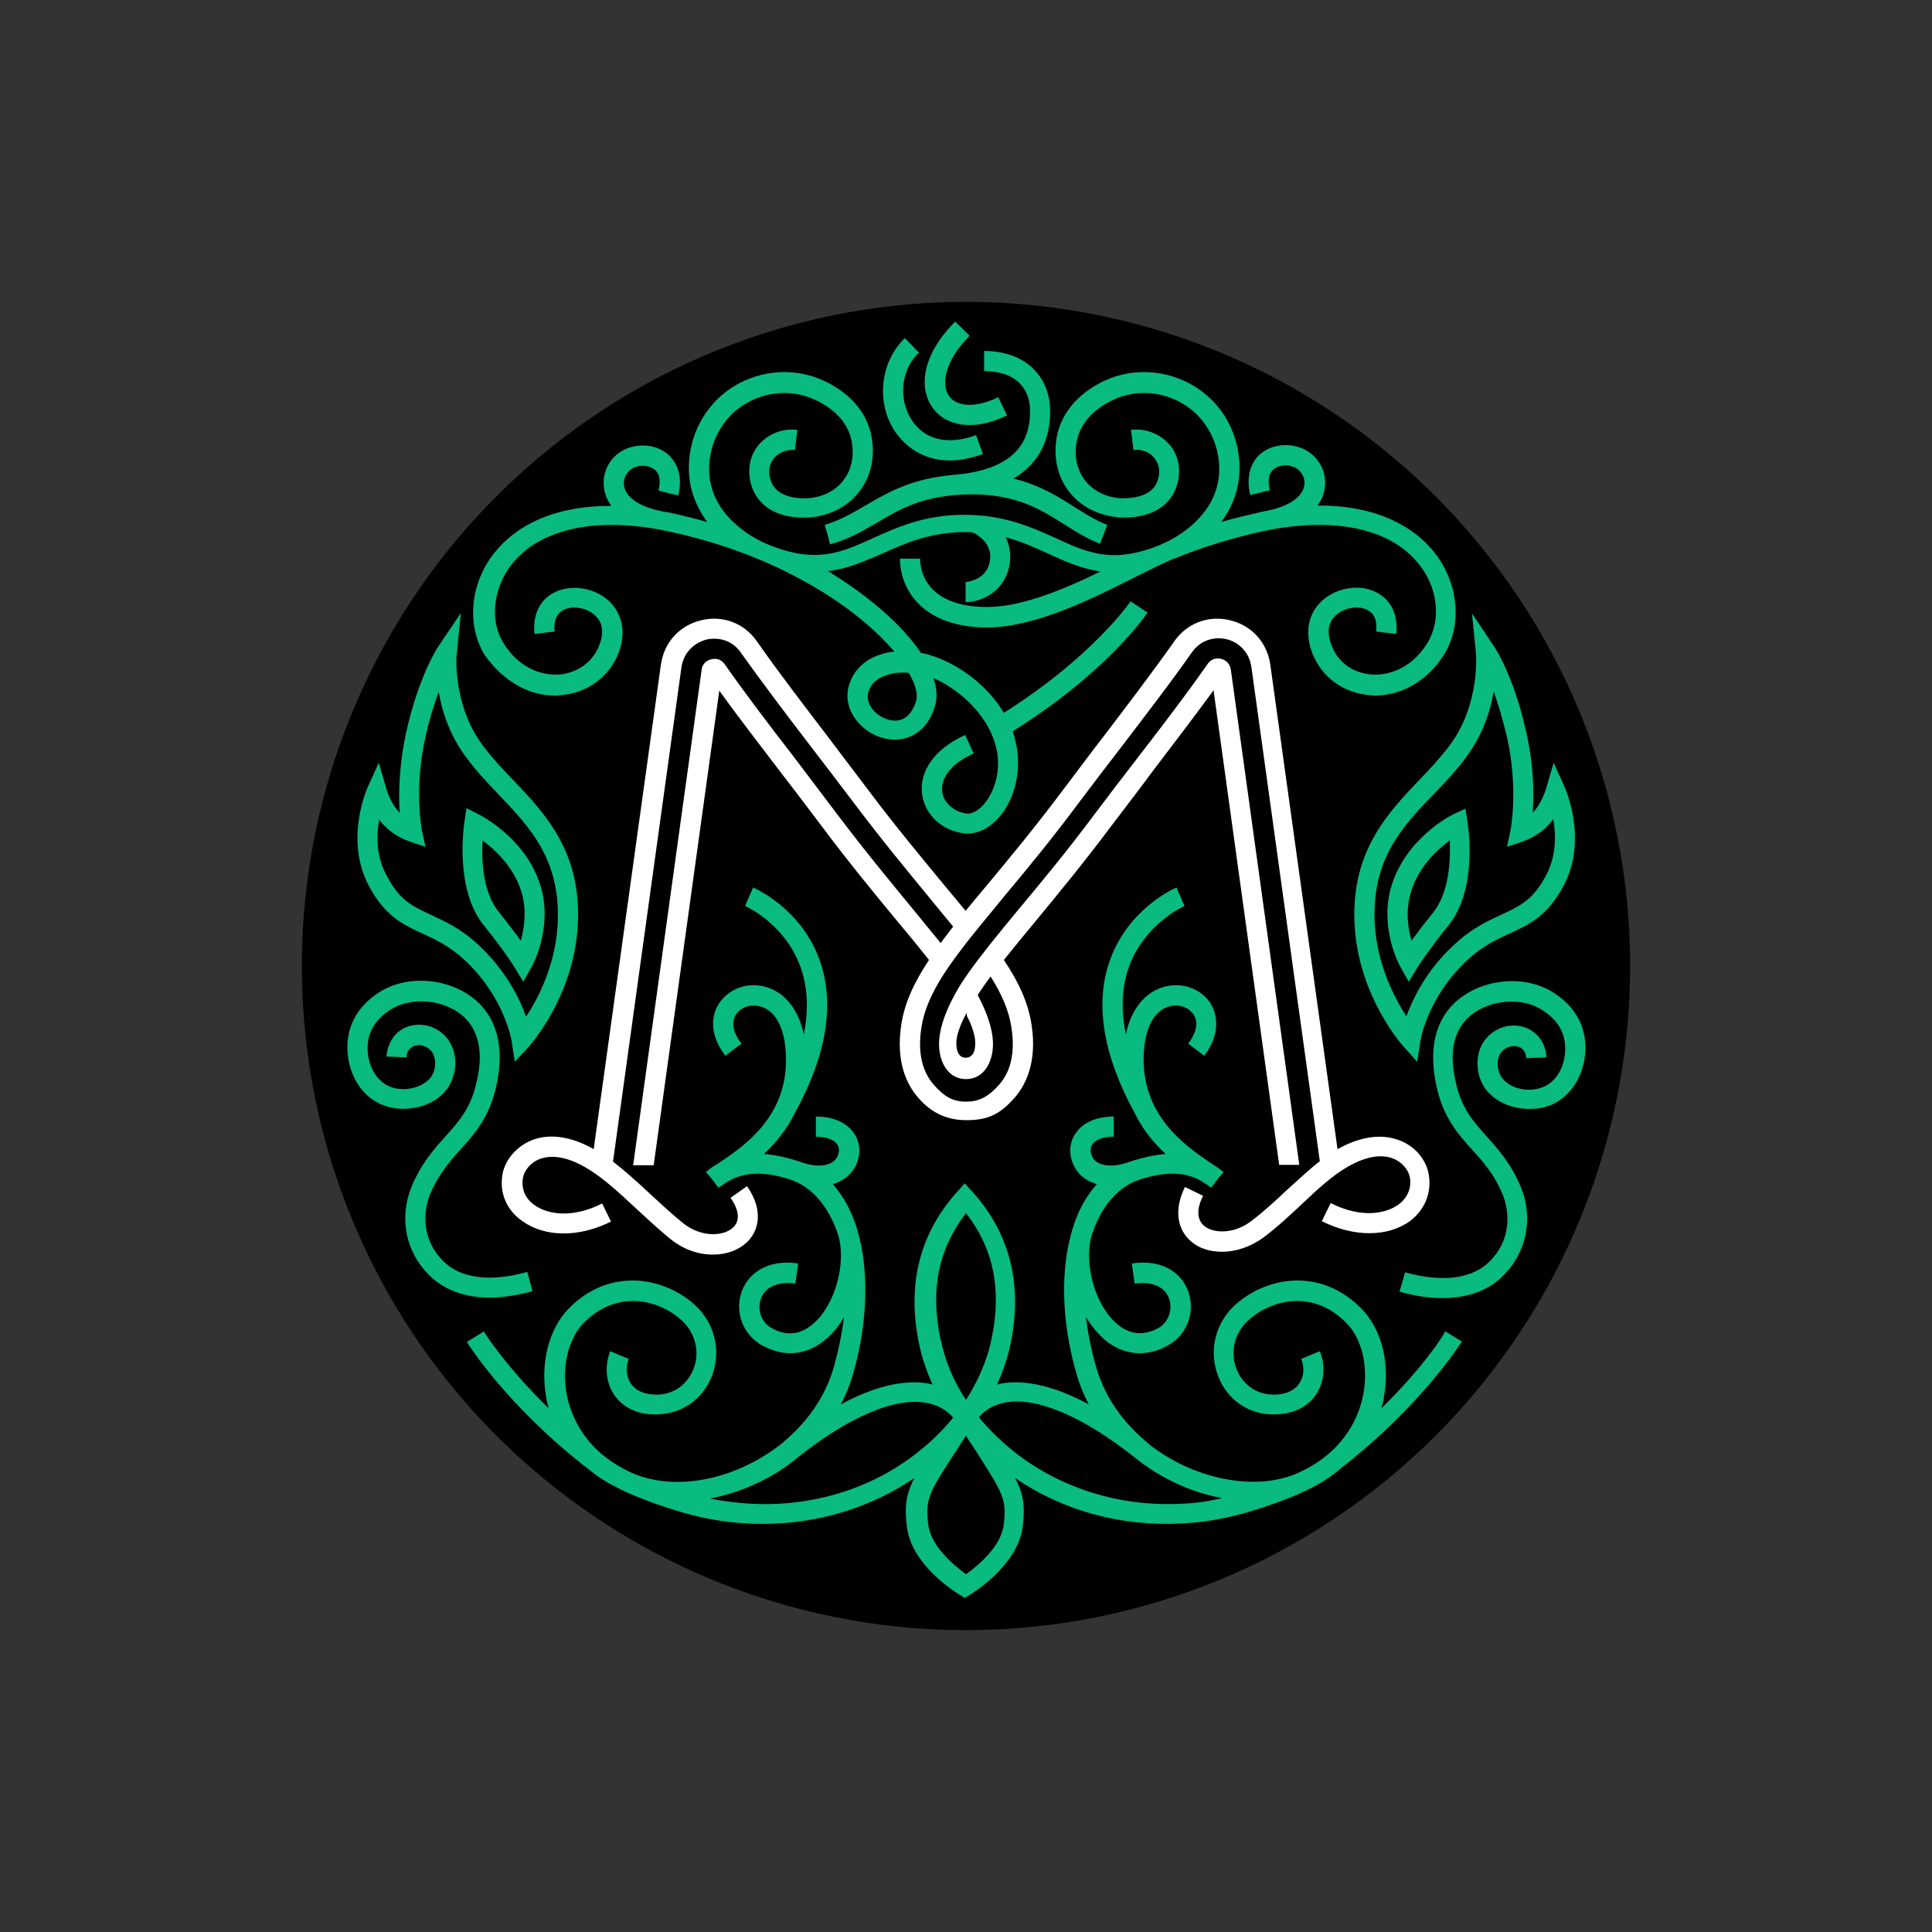 <?xml version="1.0" encoding="UTF-8"?> <!-- Generator: Adobe Illustrator 27.4.1, SVG Export Plug-In . SVG Version: 6.00 Build 0) --> <svg xmlns="http://www.w3.org/2000/svg" xmlns:xlink="http://www.w3.org/1999/xlink" id="Слой_1" x="0px" y="0px" viewBox="0 0 480 480" style="enable-background:new 0 0 480 480;" xml:space="preserve"><rect x="0" y="0" width="480" height="480" fill="#333333" stroke="none"/> <style type="text/css"> .st0{fill:#09BA81;} .st1{fill:#FFFFFF;} </style> <g> <circle cx="240" cy="240" r="165"></circle> <g> <path class="st0" d="M132.3,320.8L131,316c-9.2,2.6-16.7,1.6-20.9-2.7c-5.3-5.3-5.1-12.1-3.2-16.7c2.1-4.9,4.7-7.9,7.5-11 c3.6-4,7.3-8.1,9-16.2c1.6-7.7,0.6-14-3-18.6c-5.6-7.1-17.2-9.3-25.3-4.8c-4.4,2.5-7.4,6.2-8.4,10.6c-1.5,6.5,1.2,15,8.3,17.9 c5.6,2.3,14,0.6,17-5.5c1.3-2.7,1.5-5.8,0.5-8.5c-0.9-2.4-2.6-4.2-4.9-5.2c-3.1-1.3-6.7-0.8-9,1.4c-2.2,2.1-2.5,4.8-2.6,5.8l5,0.2 c0-0.4,0.1-1.5,1-2.3c0.9-0.8,2.3-1,3.6-0.4c1,0.4,1.8,1.2,2.2,2.3c0.5,1.4,0.4,3.1-0.3,4.6c-1.6,3.1-6.7,4.6-10.6,3.1 c-4.6-1.9-6.3-7.7-5.3-12.1c0.9-4,4.2-6.4,6-7.4c6-3.3,14.8-1.7,18.9,3.5c4,5.1,2.5,12.1,2,14.4c-1.4,6.8-4.4,10.1-7.8,13.9 c-2.8,3.1-6,6.7-8.4,12.4c-3.2,7.8-1.6,16.2,4.3,22.1c2.4,2.4,7.1,5.6,15.1,5.6C124.6,322.4,128.2,321.9,132.3,320.8L132.3,320.8z "></path> <path class="st0" d="M393.5,256.7c-1-4.4-4-8.1-8.4-10.6c-8.1-4.5-19.7-2.3-25.3,4.8c-3.6,4.6-4.6,10.8-3,18.6 c1.7,8.1,5.4,12.2,9,16.2c2.8,3.1,5.4,6,7.5,11c1.9,4.6,2.1,11.4-3.2,16.7c-4.3,4.3-11.7,5.3-21,2.7l-1.4,4.8 c4.1,1.2,7.7,1.6,10.7,1.6c8.1,0,12.8-3.2,15.1-5.6c5.9-5.9,7.5-14.4,4.3-22.1c-2.4-5.7-5.6-9.3-8.4-12.4 c-3.4-3.8-6.4-7.1-7.8-13.9c-0.5-2.3-2-9.4,2-14.4c4.1-5.2,13-6.9,19-3.5c1.8,1,5.1,3.4,6,7.4c1,4.4-0.7,10.3-5.3,12.1 c-3.9,1.6-9.1,0.1-10.6-3.1c-0.7-1.4-0.8-3.2-0.3-4.5c0.4-1.1,1.1-1.8,2.2-2.3c1.3-0.5,2.8-0.4,3.6,0.4c0.9,0.8,1,2,1,2.3l5-0.2 c0-1.1-0.4-3.8-2.6-5.8c-2.3-2.2-5.9-2.7-9-1.4c-2.3,1-4,2.8-4.9,5.1c-1,2.7-0.8,5.9,0.5,8.5c3,6,11.4,7.7,17,5.5 C392.3,271.6,395,263.2,393.5,256.7L393.5,256.7z"></path> <path class="st0" d="M138,172.8c0.8,0,1.6-0.1,2.4-0.2c6.5-0.9,11.8-5.3,13.7-11.6c1.4-4.8,0.2-9.2-3.4-12.2 c-3.7-3-9.3-3.6-13.2-1.5c-3.5,1.9-5.2,5.6-4.7,10.2l5-0.6c-0.3-2.6,0.4-4.3,2.1-5.3c2.1-1.2,5.5-0.7,7.6,1 c1.4,1.1,2.8,3.2,1.7,6.8c-1.3,4.4-4.9,7.4-9.5,8.1c-4.4,0.6-10.5-1.1-14.6-7.7c-3.3-5.3-2.7-12.7,1.3-18.6 c6.8-9.7,21.3-13.1,39.6-9.2c10.3,2.2,20.1,5.5,29.2,10c12.6,6.2,21.7,13.6,27,19.9c-1.2,0.1-2.3,0.3-3.4,0.7 c-3.9,1.2-6.7,3.9-7.8,7.4c-1.1,3.3-0.2,6.9,2.4,9.7c2.9,3.2,7.3,4.7,11.2,3.8c2.1-0.5,6-2.2,7.7-8.1c0.6-2.1,0.5-4.4-0.4-6.9 c2,0.8,4,2,6.1,3.6c6.6,5,12.8,14.3,8.6,24.2c-1.6,3.7-4.4,6.2-6.6,5.8c-3.1-0.5-5.5-2.6-5.9-5.3c-0.5-3.6,2.4-7.2,7.8-9.6 l-2.1-4.6c-7.5,3.4-11.5,8.9-10.7,14.8c0.7,4.9,4.7,8.8,10.1,9.6c0.4,0.1,0.8,0.1,1.2,0.1c4.2,0,8.5-3.4,10.8-8.9 c1.9-4.4,2.5-10.4,0.4-16.5c23.5-14.7,33.1-28.9,33.5-29.5l-4.2-2.8c-0.1,0.1-9.3,13.7-31.5,27.7c-1.9-3.2-4.6-6.3-8.4-9.2 c-3.9-2.9-8.1-4.9-12.2-5.7c-4.5-6.7-12.7-14-23.1-20.3c5-0.6,9.2-2.5,13.6-4.4c5.8-2.6,11.8-5.3,20.6-5.3c0.3,0,0.6,0,0.9,0 c0.9,0,1.5,0.3,2.9,1.4c1.3,1,3.3,3.7,1.8,7.3c-1.5,3.5-5.6,3.7-5.6,3.7v5c2.6,0,8-1.4,10.2-6.8c1.4-3.4,1-6.7-0.2-9.3 c3.9,1,7.3,2.6,10.6,4.1c4.1,1.9,8.2,3.7,12.9,4.4c-8.8,4.3-19.2,8.7-27.8,8.8c-6.1,0.1-10.9-1.4-13.8-4.3c-2.8-2.8-3.2-6-3.2-7.7 h-5c0,4.3,1.7,8.3,4.7,11.3c2.7,2.7,8,5.9,17.4,5.8c11.7-0.2,25.6-7.1,35.7-12.2c3-1.5,5.8-2.9,8-3.9c0.4-0.2,0.7-0.3,1.1-0.5 c0.2-0.1,0.3-0.1,0.5-0.2c0.1-0.1,0.3-0.2,0.5-0.2c7-2.9,14.5-5.2,22.2-6.9c18.4-3.9,32.8-0.5,39.6,9.2c4.1,5.8,4.6,13.3,1.3,18.6 c-4.1,6.6-10.2,8.3-14.6,7.7c-4.6-0.6-8.2-3.6-9.5-8.1c-1.1-3.6,0.3-5.7,1.7-6.8c2.1-1.7,5.5-2.2,7.6-1c1.7,0.9,2.4,2.7,2.1,5.3 l5,0.6c0.5-4.6-1.2-8.3-4.7-10.2c-3.9-2.2-9.5-1.5-13.2,1.5c-3.6,2.9-4.8,7.3-3.4,12.2c1.9,6.3,7.1,10.7,13.7,11.6 c0.8,0.1,1.6,0.2,2.4,0.2c6.7,0,13.1-3.8,17.1-10.2c4.3-7,3.7-16.6-1.5-24.1c-6-8.5-16.6-13-30-12.9c1.1-1.4,1.8-3.1,1.9-5.1 c0.3-4.2-2.4-8.1-6.5-9.4c-3.5-1.1-7.3-0.4-9.8,1.9c-1.4,1.3-3.6,4.4-2.3,10l4.9-1.2c-0.4-1.6-0.6-3.8,0.8-5.1 c1.1-1,3.1-1.4,4.8-0.8c1.9,0.6,3.1,2.4,3,4.3c-0.2,3.2-3.9,5.7-9.8,6.8l0,0c-0.6,0.1-1.2,0.2-1.8,0.4c-3.1,0.7-6.1,1.4-9.1,2.3 c2.2-2.9,3.9-6.5,4.4-10.8c0.9-7.7-2.1-15.7-8-20.7c-6.6-5.7-16-7.3-24-4.2c-3.3,1.3-11,5.2-13.1,13.8c-0.5,2.3-1.4,8.3,2.5,13.8 c4.6,6.5,12,6.9,13.5,7c7.6,0.1,11.1-3,12.7-5.7c1.3-2.2,2.7-7,0-11.3c-2.2-3.4-6.3-5.3-10.4-4.8l0.6,5c2.3-0.3,4.5,0.7,5.6,2.6 c1.8,2.8,0,6-0.1,6.1c-1.3,2.2-4.2,3.3-8.3,3.3c-1,0-6.3-0.3-9.5-4.8c-2.7-3.8-2.1-8.1-1.7-9.8c1.5-6.3,7.5-9.3,10-10.3 c6.3-2.5,13.7-1.2,18.9,3.3c4.6,4,7,10.3,6.3,16.4c-1.2,9.9-10.6,15-13.5,16.3c-0.3,0.1-0.6,0.2-0.9,0.4 c-11.8,4.9-18.1,2.1-26.1-1.6c-6-2.7-12.8-5.8-22.7-5.8s-16.7,3.1-22.7,5.8c-8.1,3.7-14.4,6.5-26.5,1.4 c-2.1-0.9-12.8-5.9-14.1-16.5c-0.7-6.1,1.7-12.4,6.3-16.4c5.2-4.5,12.6-5.8,18.9-3.3c2.5,1,8.6,4,10,10.3c0.4,1.7,1,6-1.7,9.8 c-3.2,4.5-8.5,4.8-9.5,4.8c-4.1,0.1-7-1.1-8.3-3.3c-0.1-0.1-1.9-3.3-0.1-6.1c1.1-1.8,3.4-2.8,5.6-2.6l0.6-5 c-4.1-0.5-8.2,1.4-10.4,4.8c-2.7,4.3-1.3,9.2,0,11.3c1.6,2.7,5.1,5.9,12.7,5.7c1.4,0,8.9-0.5,13.5-7c3.9-5.5,3-11.5,2.5-13.8 c-2-8.6-9.8-12.5-13.1-13.8c-8-3.1-17.4-1.5-24,4.2c-5.9,5.1-8.9,13-8,20.7c0.5,4.3,2.3,7.9,4.4,10.8c-3-0.9-6.1-1.6-9.1-2.3 c-0.6-0.1-1.2-0.2-1.8-0.3l0,0c-5.9-1.1-9.6-3.6-9.8-6.8c-0.1-1.9,1.1-3.7,3-4.3c1.7-0.6,3.7-0.2,4.8,0.8c1.4,1.3,1.2,3.5,0.8,5.1 l4.9,1.2c1.4-5.6-0.9-8.6-2.3-10c-2.5-2.3-6.3-3-9.8-1.9c-4.1,1.3-6.7,5.2-6.4,9.4c0.1,2,0.9,3.7,1.9,5.1 c-13.4-0.1-24,4.4-30,12.9c-5.2,7.4-5.8,17.1-1.5,24.1C124.9,169.1,131.3,172.9,138,172.8L138,172.8z M225.8,167.2 c1.7,2.9,2.3,5.4,1.8,7c-0.6,1.8-1.7,4.1-4.1,4.7c-2.1,0.5-4.7-0.5-6.4-2.3c-0.8-0.9-2-2.6-1.3-4.8c0.8-2.5,2.9-3.6,4.6-4.1 c1.1-0.4,2.4-0.6,3.9-0.6C224.7,167.1,225.3,167.1,225.8,167.2L225.8,167.2z"></path> <path class="st0" d="M236,114.4c2.4,0,5.1-0.5,8.2-1.6l-1.7-4.7c-7,2.6-12.9,1.2-16.1-3.9c-3.3-5.3-2.5-12.4,1.9-16.6l-3.5-3.6 c-6,5.8-7.2,15.6-2.7,22.8C223.5,109,227.7,114.4,236,114.4L236,114.4z"></path> <path class="st0" d="M240.9,105.6c2.9,0,6-0.8,9.3-2.4l-2.2-4.5c-5.4,2.6-10.2,2.5-12.2-0.3c-2-2.8-1.2-8.6,5.1-15l-3.6-3.5 c-9,9.1-8.7,17.2-5.6,21.4C233.7,104.1,237,105.6,240.9,105.6L240.9,105.6z"></path> <path class="st0" d="M255.9,102.6c-0.1,9.3-6.4,14.4-19.2,15.4c-0.6,0.1-1.2,0.1-1.8,0.2c-9.1,1.1-14.8,4.4-19.9,7.4 c-3.3,1.9-6.4,3.7-10.1,4.8l0.7,2.4l0.6,2.4c0,0,0,0,0,0l0,0c0,0,0.1,0,0.1,0c4.6-1.2,8.2-3.4,11.7-5.4c4.7-2.8,9.6-5.7,17.5-6.6 c0.5-0.1,1.1-0.1,1.6-0.2c14-1.1,20.7,3.1,27.2,7.2c2.8,1.8,5.7,3.6,9,4.9l1.8-4.7c-2.9-1.1-5.4-2.7-8.1-4.4 c-4.2-2.7-8.7-5.5-15.2-7.1c7.1-4.2,9-10.6,9.1-16.2c0.1-4.4-1.3-8.2-4.1-11c-2.9-2.9-7.1-4.5-12.3-4.5v5c3.8,0,6.8,1,8.8,3 C255.6,97.5,256,100.5,255.9,102.6L255.9,102.6z"></path> <path class="st0" d="M104.9,231.9c3.2,1.5,6.6,3,10.4,6.5c10,9.2,11.8,20.1,11.8,20.2l0.8,5.2l3.6-3.9c0.4-0.5,10.8-12.2,12-29.3 c1.3-18.6-7.9-28.3-16-36.8c-2.8-2.9-5.4-5.7-7.7-8.8c-7.5-10.2-6.4-22.7-6.3-22.8l1-9.9l-5.6,8.3c-0.2,0.3-4.9,7.4-8,21.4 c-1.8,8.3-1.9,15.4-1.6,19.9c-2.2-2.1-3.3-5.8-3.3-5.9l-1.9-6.5l-2.8,6.2c-0.2,0.5-5.7,12.9,0.3,24.3 C95.6,227.6,100.1,229.7,104.9,231.9L104.9,231.9z M94.2,203.6c0.5,0.7,1,1.3,1.7,1.9c2.4,2.4,5.4,3.4,5.7,3.5l4.1,1.4l-0.9-4.2 c0-0.1-2-10,0.9-23.1c1-4.5,2.2-8.3,3.3-11.2c0.8,4.8,2.7,10.7,6.7,16.1c2.5,3.4,5.3,6.4,8.1,9.3c8.1,8.5,15.8,16.6,14.7,33 c-0.7,9.9-4.9,17.9-7.8,22.3c-1.6-4.6-5.1-11.6-11.9-17.9c-4.4-4.1-8.3-5.8-11.7-7.4c-4.5-2.1-7.8-3.5-11-9.7 C93.4,212.8,93.5,207.5,94.2,203.6L94.2,203.6z"></path> <path class="st0" d="M127.8,240.3l2.2,3.6l2.1-3.7c0.2-0.4,5.1-9.3,2.4-19.4c-3.4-12.4-15.1-18.2-15.6-18.5l-3-1.5l-0.5,3.3 c-0.1,0.7-2.6,16.7,4.8,25.8C125.2,236.1,127.8,240.2,127.8,240.3L127.8,240.3z M119.9,208.8c3.2,2.4,8,6.8,9.8,13.3 c1.2,4.4,0.5,8.6-0.3,11.6c-1.3-1.8-3.1-4.1-5.3-6.9C119.9,221.8,119.6,213.6,119.9,208.8L119.9,208.8z"></path> <path class="st0" d="M360.3,185c-2.3,3.1-4.9,5.9-7.7,8.8c-8.1,8.5-17.3,18.2-16,36.8c1.2,17.1,11.6,28.8,12,29.3l3.5,3.9l0.8-5.2 c0-0.1,1.7-10.9,11.8-20.2c3.8-3.5,7.2-5,10.4-6.5c4.8-2.2,9.3-4.2,13.4-11.9c6-11.3,0.5-23.7,0.3-24.3l-2.8-6.2l-1.9,6.5 c0,0-1.1,3.7-3.3,5.9c0.3-4.5,0.3-11.6-1.6-19.9c-3.1-14.1-7.8-21.1-8-21.4l-5.5-8.2l1,9.9C366.7,162.4,367.8,174.8,360.3,185 L360.3,185z M374.4,183.1c2.9,13,0.9,22.9,0.9,23.1l-0.9,4.2l4.1-1.4c0.3-0.1,3.2-1.1,5.7-3.5c0.6-0.6,1.2-1.3,1.7-2 c0.7,3.9,0.8,9.1-1.8,14c-3.2,6.1-6.5,7.6-11,9.7c-3.4,1.6-7.3,3.3-11.7,7.4c-6.9,6.3-10.3,13.3-12,17.9 c-2.9-4.5-7.1-12.5-7.8-22.3c-1.1-16.4,6.5-24.5,14.7-33c2.8-2.9,5.7-5.9,8.1-9.3c4-5.4,5.9-11.3,6.7-16.1 C372.2,174.8,373.3,178.6,374.4,183.1L374.4,183.1z"></path> <path class="st0" d="M361.1,202.3c-0.5,0.2-12.2,6.1-15.6,18.5c-2.7,10.1,2.2,19,2.4,19.4l2.1,3.7l2.2-3.6c0,0,2.6-4.1,7.6-10.3 c7.5-9.1,4.9-25.1,4.8-25.8l-0.5-3.3L361.1,202.3L361.1,202.3z M356,226.8c-2.2,2.7-4,5.1-5.3,6.9c-0.9-3-1.5-7.2-0.3-11.6 c1.8-6.5,6.5-10.9,9.8-13.3C360.4,213.6,360.1,221.7,356,226.8L356,226.8z"></path> <path class="st0" d="M343.2,349.9c0.3-1,0.5-1.9,0.6-2.7c1.6-8.4-0.5-16.9-5.5-22c-9.8-10.1-23-8.3-31.1-1.3 c-5.2,4.5-7,11.5-4.6,17.9c2.3,6.1,7.8,9.8,14.3,9.6c4.5-0.1,8.1-1.9,10.1-5c2-3,2.4-7.1,0.9-10.7l-4.6,1.9 c0.8,2.1,0.7,4.4-0.5,6.1c-1.2,1.8-3.3,2.7-6.1,2.8c-5.1,0.1-8.3-3.2-9.5-6.4c-1.7-4.4-0.4-9.2,3.2-12.3c6.1-5.3,16.3-7.2,24.2,1 c3.8,3.9,5.4,10.8,4.1,17.6c-0.9,4.9-4.2,14-15.9,19.4c-7.7,3.6-18.2,3-28.1-1.4c-3.5-1.6-6.8-3.6-9.6-5.9l0,0 c-0.1-0.1-0.2-0.2-0.3-0.3c-5.9-4.9-10.2-11.1-12.3-18c-1.4-4.6-2.2-9-2.7-13c1.3,2.2,2.9,4.1,4.6,5.6c2.7,2.3,5.7,3.4,8.8,3.4 c2.3,0,4.6-0.6,6.9-1.9c4.7-2.5,6.9-8.1,5.2-13.2c-1.4-4.3-5.9-8.4-14.1-7.2l0.7,5c4.4-0.6,7.6,0.8,8.6,3.9c0.8,2.3,0,5.7-2.8,7.2 c-3.6,1.9-7,1.6-10.1-1c-5.5-4.6-8.4-14.9-6.4-22c2.2-6.9,6.1-11.5,10.8-13.5c0.4-0.1,0.9-0.3,1.3-0.5c6.5-2,11.2-1.9,15.3,0.5 c0.9,0.6,1.7,1.1,2.3,1.6l1.5-2l1.6-1.9c0,0-0.1,0-0.1-0.1l0,0l0,0c-0.9-0.7-1.8-1.3-2.7-1.9c-7-4.7-18.6-12.6-16.9-29.2 c0.6-5.5,2.9-9.2,6.4-10c2.3-0.6,4.6,0.3,5.8,2c1.3,1.9,0.8,4.5-1.3,7.3l4,3c4.8-6.5,2.6-11.3,1.5-13.1c-2.3-3.5-6.8-5.2-11.2-4.1 c-4.9,1.2-8.5,5.6-9.8,11.9c-1.2-6-1-11.4,0.6-16.3c3.8-11.1,13.9-15.6,14-15.6l-2-4.6c-0.5,0.2-12.2,5.3-16.7,18.5 c-3.6,10.6-1.5,23.3,6.3,37.5c2,4.2,4.8,7.5,7.7,10.2c-2.4,0.2-5,0.7-7.9,1.6c-0.6,0.2-1.2,0.4-1.8,0.6c-2.5,0.8-4.9,0.9-6.6,0.2 c-1-0.4-1.7-1-2-1.9c-0.5-1.1-0.4-2.1,0.1-2.9c0.8-1.2,2.8-1.9,5.3-1.9v-5c-4.3,0-7.7,1.5-9.5,4.2c-1.5,2.2-1.7,5-0.6,7.6 c0.9,2.1,2.5,3.7,4.8,4.6c0.4,0.1,0.7,0.3,1.1,0.4c-2.6,2.9-4.6,6.5-5.9,10.7c0,0-0.6,1.9-0.8,2.9c-2.5,10.2-1.6,22.7,1.8,34 c0.7,2.5,1.7,4.8,2.9,7.1c-8.2-4.4-15.5-6.2-21.6-5.2c-0.4,0.1-0.8,0.2-1.2,0.3c1.5-3.3,2.7-6.8,3.4-10.3 c3-14.6-0.2-27.3-9.5-37.6l-1.9-2.1l-1.9,2.1c-9.3,10.3-12.5,23-9.5,37.6c0.7,3.5,1.9,7,3.4,10.3c-0.4-0.1-0.8-0.2-1.2-0.3 c-6.1-1-13.4,0.8-21.6,5.2c1.2-2.3,2.2-4.6,2.9-7.1c3.4-11.3,4.2-23.9,1.8-34c-0.2-1-0.8-2.9-0.8-2.9c-1.3-4.1-3.3-7.8-5.9-10.7 c0.4-0.1,0.8-0.2,1.1-0.4c2.2-0.9,3.9-2.5,4.8-4.6c1.1-2.6,0.9-5.4-0.6-7.6c-1.8-2.7-5.2-4.2-9.5-4.2v5c2.5,0,4.5,0.7,5.3,1.9 c0.5,0.8,0.6,1.8,0.1,2.9c-0.4,0.9-1,1.5-2,1.9c-1.7,0.7-4.1,0.6-6.6-0.2c-0.6-0.2-1.2-0.5-1.8-0.6c-2.8-0.9-5.4-1.4-7.9-1.6 c2.9-2.7,5.7-6.1,7.7-10.2c7.8-14.2,9.9-26.8,6.3-37.5c-4.5-13.2-16.2-18.3-16.7-18.5l-2,4.6c0.1,0,10.1,4.4,13.9,15.5 c1.7,4.9,1.9,10.4,0.7,16.4c-1.3-6.3-4.9-10.7-9.8-11.9c-4.4-1.1-8.8,0.6-11.2,4.1c-1.2,1.8-3.4,6.6,1.5,13.1l4-3 c-2.1-2.8-2.6-5.4-1.3-7.3c1.1-1.7,3.5-2.6,5.8-2c3.5,0.8,5.8,4.5,6.4,10c1.8,16.6-9.8,24.5-16.9,29.2c-0.9,0.5-1.8,1.1-2.7,1.9 l0,0l0,0c0,0-0.1,0-0.1,0.1l1.6,1.9l1.5,2c0.7-0.5,1.5-1,2.4-1.6c4.1-2.4,8.9-2.5,15.3-0.5c0.4,0.2,0.9,0.3,1.3,0.5 c4.7,2,8.6,6.7,10.8,13.5c2,7.1-0.9,17.4-6.4,22c-3.1,2.6-6.5,3-10.1,1c-2.9-1.5-3.6-4.9-2.8-7.2c1-3,4.2-4.5,8.6-3.9l0.7-5 c-8.2-1.2-12.7,3-14.1,7.2c-1.7,5.1,0.5,10.6,5.2,13.2c2.3,1.2,4.6,1.9,6.9,1.9c3.1,0,6.1-1.1,8.8-3.4c1.8-1.5,3.4-3.4,4.6-5.6 c-0.5,4.1-1.4,8.4-2.7,13c-2.1,6.9-6.4,13.1-12.3,18c-0.1,0.1-0.2,0.2-0.3,0.3l0,0c-2.9,2.3-6.1,4.3-9.6,5.9 c-9.8,4.5-20.3,5-28.1,1.4c-11.7-5.4-15-14.5-15.9-19.4c-1.3-6.8,0.4-13.7,4.1-17.6c8-8.2,18.1-6.3,24.2-1c3.6,3.1,4.9,8,3.2,12.3 c-1.2,3.2-4.4,6.5-9.5,6.4c-2.8-0.1-4.9-1-6.1-2.8c-1.1-1.7-1.3-4-0.5-6.1l-4.6-1.9c-1.4,3.6-1.1,7.7,0.9,10.7 c2.1,3.2,5.7,5,10.1,5c6.5,0.1,11.9-3.5,14.3-9.6c2.4-6.3,0.6-13.4-4.6-17.9c-8.1-7-21.3-8.8-31.1,1.3c-4.9,5.1-7,13.5-5.5,22 c0.1,0.8,0.4,1.7,0.6,2.7c-10.7-10.5-16.1-19-16.1-19.1l-4.2,2.6c0.4,0.7,10.2,16.2,30.2,31.6c1.9,1.6,4,3,6.6,4.3l0,0 c5,2.8,14.6,6,19.5,7.2c4.4,1.1,9,1.8,13.6,2c1.2,0.1,2.5,0.1,3.7,0.1c13.6,0,26.7-4,37.6-11.4c-2.1,4-2.5,7-1.9,12 c1.1,9.8,12.6,16.7,13.1,17l1.3,0.8l1.3-0.8c0.5-0.3,11.9-7.2,13.1-17c0.6-5.1,0.2-8-1.9-12c11.8,8.1,26.3,12.1,41.3,11.3 c4.6-0.2,9.1-0.9,13.5-2c5-1.2,14.5-4.4,19.5-7.2l0,0c2.5-1.3,4.7-2.8,6.5-4.4c20-15.5,29.8-31,30.2-31.6l-4.2-2.6 C359.3,330.9,353.9,339.4,343.2,349.9L343.2,349.9z M240,301.4c6.8,8.7,8.9,18.9,6.4,31c-1.2,5.9-3.6,11-6.4,15.4 c-2.9-4.3-5.2-9.5-6.4-15.4C231.1,320.3,233.2,310.2,240,301.4z M186.6,373.6c-3.4-0.2-6.8-0.6-10.2-1.3c3.6-0.7,7.2-1.8,10.8-3.4 c4.1-1.8,7.8-4.1,11-6.8c12.7-10.1,24-14.9,31.8-13.6c2.8,0.5,5.1,1.7,6.8,3.7c-2.7,3.3-5.6,6.1-8.3,8.2l-0.6,0.5 C216.5,369.9,201.8,374.4,186.6,373.6L186.6,373.6z M249.4,378.7c-0.7,5.7-6.7,10.5-9.4,12.4c-3.2-2.3-8.8-7.1-9.4-12.4 c-0.7-6.4,0.1-7.7,6.8-18c0.8-1.2,1.6-2.5,2.6-4c0.9,1.5,1.8,2.8,2.6,4C249.2,371.1,250.1,372.4,249.4,378.7L249.4,378.7z M293.5,373.6c-15.2,0.8-29.9-3.8-41.4-12.8l-0.6-0.5c-2.6-2.1-5.6-4.9-8.3-8.2c1.7-2,4-3.2,6.8-3.7c7.8-1.3,19.1,3.6,31.8,13.6 c3.3,2.7,7,5,11,6.8c3.5,1.6,7.2,2.7,10.8,3.4C300.3,373,296.9,373.5,293.5,373.6L293.5,373.6z"></path> </g> <path class="st1" d="M355,292c-0.5-3.5-3-6.7-6.4-8.3c-3.2-1.5-8.6-2.5-16.3,1.8l-16.7-120.4c-0.8-5.5-4.6-9.7-10-11 c-5.4-1.3-10.7,0.7-13.9,5.3c-5,7.1-11,15-17.4,23.4c-3.4,4.4-6.9,9.1-10.3,13.6c-6.9,9.2-13.2,16.8-18.7,23.4 c-1.9,2.3-3.7,4.4-5.4,6.5c-1.7-2.1-3.5-4.2-5.4-6.5c-5.5-6.7-11.8-14.2-18.7-23.4c-3.4-4.5-6.9-9.1-10.3-13.6 c-6.4-8.4-12.4-16.2-17.4-23.4c-3.2-4.6-8.5-6.6-13.9-5.3c-5.4,1.3-9.2,5.5-10,11l-16.7,120.4c-7.6-4.3-13.1-3.4-16.3-1.8 c-3.4,1.7-5.9,4.9-6.4,8.3c-0.7,4.5,1.1,8.7,5,11.4c5.6,4,14,4.1,22,0.1l-2.2-4.5c-7.5,3.8-13.6,2.7-16.8,0.4 c-2.3-1.6-3.3-4-2.9-6.6c0.2-1.5,1.4-3.5,3.6-4.6c2.2-1,6-1.6,11.9,1.8c4.2,2.4,8.4,6.3,12.9,10.5c2.6,2.4,5.3,4.9,8.1,7.2 c3.4,2.8,7.2,4,10.7,4s6.3-1.1,8.4-3c2.9-2.7,4.4-7.8,0.1-14l-4.1,2.9c1.3,1.8,3,5.2,0.6,7.4c-2.5,2.3-8.1,2.4-12.5-1.2 c-2.7-2.2-5.3-4.6-7.9-7c-3.2-3-6.3-5.8-9.4-8.2l17-122.8c0.6-4.1,3.6-6.2,6.2-6.9c2.6-0.6,6.3-0.1,8.6,3.3 c5.1,7.2,11.1,15.1,17.6,23.6c3.4,4.4,6.9,9,10.3,13.5c7,9.3,13.3,16.9,18.8,23.6c2.1,2.6,4.1,5,6,7.3c-1.1,1.4-2.1,2.8-3.1,4.1 c-2-2.5-4.3-5.2-6.7-8.2c-5.6-6.8-11.9-14.4-19-23.8c-3.4-4.5-6.9-9.1-10.2-13.5c-6.5-8.4-12.6-16.4-17.7-23.7 c-1.1-1.6-2.6-1.5-3.4-1.3c-0.8,0.2-2.2,0.8-2.4,2.7l-17,123h5.1l16.3-117.9c4.6,6.4,9.8,13.1,15.2,20.2c3.4,4.4,6.9,9,10.2,13.4 c7.1,9.5,13.5,17.2,19.1,24c2.8,3.3,5.3,6.4,7.6,9.3c-3.7,5.6-6.1,10.7-6.9,16.2c-1.4,9.3,1.5,14.9,4.2,18c3.6,4.2,7.7,5.6,12,5.6 c5.4,0,8.4-1.5,12-5.6c2.7-3.1,5.6-8.8,4.2-18c-0.8-5.5-3.2-10.7-6.9-16.2c2.3-2.9,4.8-5.9,7.6-9.3c5.6-6.8,12-14.5,19.1-24 c3.4-4.5,6.9-9,10.2-13.5c5.4-7.1,10.6-13.9,15.2-20.2l16.3,117.9h5l-17-123c-0.3-1.9-1.6-2.5-2.4-2.7c-0.8-0.2-2.3-0.3-3.4,1.3 c-5.1,7.3-11.2,15.3-17.7,23.7c-3.4,4.4-6.9,9-10.3,13.5c-7,9.4-13.4,17.1-19,23.8c-2.4,2.9-4.7,5.7-6.7,8.2 c-1.1,1.4-2.2,2.8-3.2,4.1c-1.1,1.5-2.2,2.9-3.1,4.3c-0.4,0.5-0.7,1.1-1.1,1.6c0,0,0,0,0,0l0,0c-2.3,3.7-5.6,9.8-5.6,15.2 c0,4.4,2.2,8.7,6.7,8.7s6.7-4.3,6.7-8.7c0-4.1-1.9-8.6-3.8-12.2c0.9-1.4,2.1-3.1,3.2-4.6c2.8,4.4,4.6,8.6,5.2,12.8 c0.9,5.9-0.1,10.7-3,14c-2.7,3.1-5.1,4.3-8.2,4.3c-3.4,0-5.5-1.2-8.2-4.3c-2.9-3.4-3.9-8.1-3-14c0.6-4.2,2.4-8.3,5.2-12.8 c0.9-1.4,1.9-2.9,3-4.4c1-1.3,2-2.7,3.1-4.1c1-1.3,2.1-2.6,3.2-4c1.9-2.3,3.9-4.7,6-7.3c5.6-6.7,11.9-14.3,18.8-23.6 c3.4-4.5,6.9-9.1,10.3-13.5c6.4-8.4,12.5-16.3,17.6-23.6c2.4-3.4,6-3.9,8.6-3.3c2.6,0.6,5.6,2.8,6.2,6.9l17,122.8 c-2.6,2-5.2,4.5-7.9,6.9c-3,2.8-6.1,5.7-9.3,8.1c-4.2,3.1-9.1,3-11.5,1.1c-2.5-2.1-1.3-5.6-0.3-7.5l-4.5-2.2 c-2.7,5.4-2.1,10.5,1.6,13.6c2,1.7,4.7,2.5,7.6,2.5c3.4,0,7-1.2,10.1-3.4c3.5-2.6,6.7-5.6,9.8-8.5c3.9-3.7,7.6-7.1,11.3-9.2 c5.9-3.4,9.7-2.9,11.9-1.8c2.2,1.1,3.4,3.1,3.6,4.6c0.4,2.6-0.7,5-2.9,6.6c-3.2,2.3-9.3,3.4-16.8-0.4l-2.2,4.5c8,4,16.4,4,22-0.1 C353.9,300.6,355.7,296.5,355,292L355,292z M240,262.8C240,262.8,240,262.8,240,262.8C240,262.8,240,262.8,240,262.8 c-1.1,0-2.4-0.6-2.4-3.7s2.6-7.5,2.6-7.5l0,0.8c0.8,1.4,2.1,4.4,2.1,6.7C242.3,262.1,241.1,262.7,240,262.8L240,262.8z"></path> </g> </svg> 